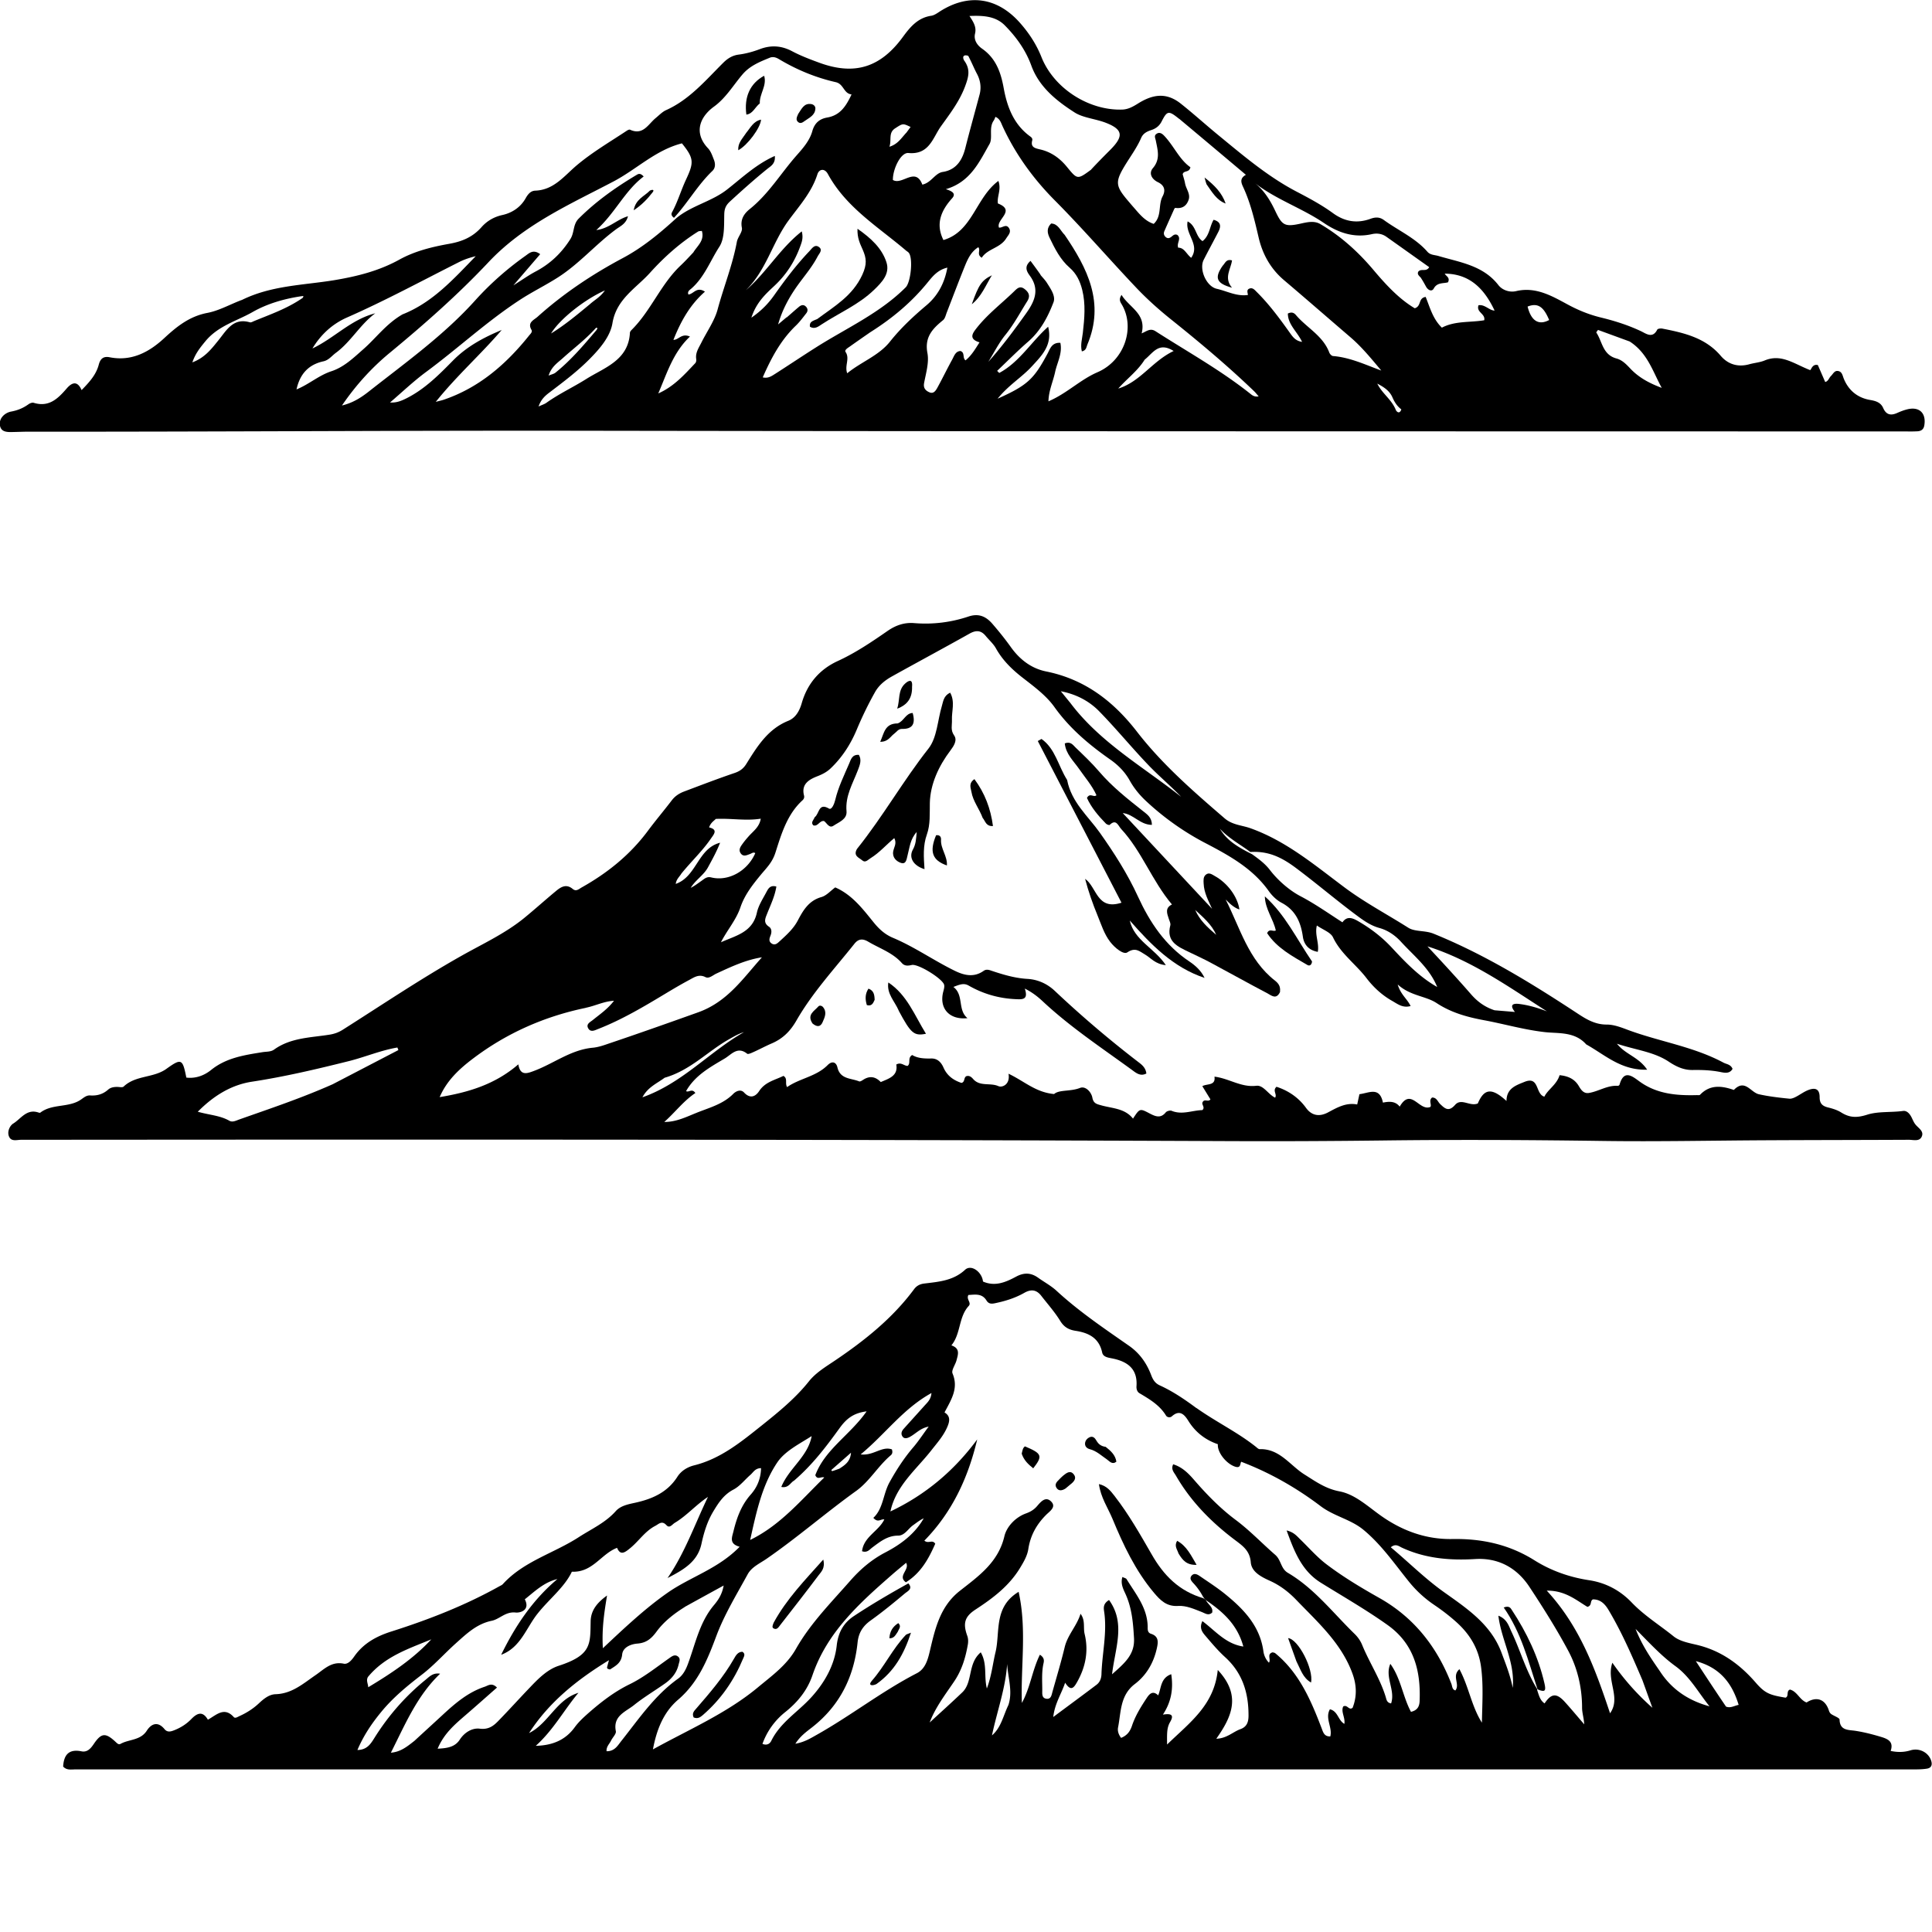 <svg xmlns="http://www.w3.org/2000/svg" viewBox="0 0 250 250"><g><path d="M31.27 38.83c3.83-1.9 7.98-1.92 11.95-2.57 3-.5 5.8-1.2 8.45-2.66 2.02-1.12 4.26-1.66 6.51-2.06 1.61-.29 2.99-.86 4.12-2.14.69-.78 1.58-1.33 2.72-1.58 1.22-.27 2.33-.98 2.99-2.15.29-.52.65-.98 1.26-1 2.41-.09 3.74-1.91 5.35-3.27 2.03-1.71 4.31-3.04 6.51-4.5.11-.07.3-.16.39-.12 1.69.78 2.35-.7 3.32-1.5.43-.35.84-.79 1.33-1.02 3.04-1.36 5.12-3.85 7.4-6.12.58-.58 1.21-.98 2.05-1.08.92-.12 1.82-.37 2.7-.7 1.42-.54 2.79-.47 4.18.27 1.15.61 2.38 1.07 3.61 1.52 4.5 1.62 7.83.57 10.7-3.34.95-1.3 1.94-2.51 3.69-2.77.39-.06.77-.33 1.12-.56 3.7-2.36 7.41-1.84 10.34 1.45 1.19 1.34 2.14 2.79 2.81 4.47 1.61 4.04 6.11 6.91 10.42 6.78.79-.02 1.42-.38 2.06-.78 1.84-1.15 3.61-1.52 5.53 0 1.68 1.33 3.26 2.77 4.91 4.12 3.17 2.6 6.31 5.28 9.96 7.21 1.66.87 3.31 1.74 4.82 2.84 1.5 1.1 3.11 1.39 4.88.74.6-.22 1.16-.25 1.72.16 1.88 1.37 4.07 2.31 5.64 4.11.38.43.92.4 1.41.54 2.79.83 5.78 1.21 7.77 3.77.51.66 1.46.98 2.3.78 2.58-.61 4.71.68 6.74 1.77 1.38.74 2.76 1.29 4.24 1.65 1.77.43 3.5.98 5.16 1.76.66.31 1.51 1.01 2.12-.2.06-.12.44-.17.65-.13 2.81.55 5.57 1.18 7.56 3.52.96 1.13 2.26 1.49 3.68 1.1.68-.19 1.4-.24 2.02-.5 2.14-.88 3.73.41 5.86 1.25.15.01.27-.84 1.01-.65l.95 2.19c.41-.1.48-.52.74-.77.29-.28.47-.77.98-.64.47.11.52.57.68.97.63 1.55 1.81 2.5 3.44 2.77.76.13 1.36.34 1.67 1.05.39.89 1.01.99 1.82.62.42-.19.87-.36 1.32-.47 1.55-.37 2.45.52 2.17 2.11-.09.5-.41.71-.88.74-.42.02-.84.03-1.26.02-57.08-.02-114.15 0-171.23-.09-24-.04-48 .14-72 .12-.61 0-1.21.03-1.82.04-.76.02-1.67.09-1.82-.86-.15-.96.69-1.64 1.44-1.78.87-.16 1.58-.46 2.26-.95.18-.13.47-.24.66-.19 1.97.61 3.13-.52 4.27-1.84.62-.72 1.36-1.13 1.94.2 1-1.03 1.87-1.97 2.22-3.29.18-.68.53-1.14 1.41-.96 2.83.56 5.11-.66 7.08-2.49 1.63-1.51 3.26-2.81 5.56-3.25 1.48-.28 2.87-1.07 4.41-1.66m55.97-10.65c-.26-.18-.41-.42-.25-.71.74-1.36 1.16-2.84 1.81-4.23 1.03-2.21 1.05-2.74-.53-4.69-3.41.87-5.86 3.36-8.87 4.94-5.65 2.97-11.57 5.56-16.16 10.44-3.94 4.19-8.31 8.04-12.78 11.73-2.34 1.93-4.39 4.19-6.18 6.81 1.39-.33 2.46-1.01 3.45-1.79 4.76-3.75 9.72-7.28 13.81-11.83 1.94-2.15 4.12-4.07 6.49-5.75.48-.34 1-.88 1.9-.21l-3.47 4.04c1.17-.74 1.97-1.31 2.83-1.77 1.91-1 3.38-2.38 4.55-4.23.54-.86.31-1.88 1.07-2.64 2.23-2.23 4.77-4.03 7.47-5.64.23-.14.49-.31.94.19-2.45 1.85-3.69 4.74-6.13 6.93 1.65-.2 2.63-1.35 4.1-1.79-.24.98-1 1.29-1.54 1.69-2.63 1.94-4.77 4.47-7.53 6.23-1.61 1.03-3.34 1.87-4.94 2.92-4.27 2.79-8 6.27-12.1 9.3-1.64 1.21-3.12 2.63-4.68 3.96.83.06 1.46-.21 2.09-.52 2.39-1.19 4.23-3.05 6.06-4.91 1.78-1.81 3.96-2.98 6.3-3.95-2.68 3.14-5.77 5.86-8.53 9.3.5-.13.72-.18.92-.24 4.64-1.55 8.16-4.6 11.16-8.35.17-.21.46-.45.3-.73-.55-.95.29-1.25.77-1.67 3.35-3.01 7.06-5.49 11.04-7.61 2.52-1.34 4.73-3.15 6.96-5.19 1.97-1.62 4.57-2.13 6.56-3.7 1.94-1.52 3.74-3.25 6.16-4.33.1.99-.51 1.31-.94 1.65-1.67 1.35-3.27 2.78-4.85 4.23-.52.48-.73.9-.75 1.65-.04 1.43.07 3.12-.63 4.21-1.18 1.82-1.94 3.95-3.64 5.43-.2.17-.54.37-.37.76.68-.06 1.06-1.07 2.14-.37-1.98 1.74-3.15 3.9-4.08 6.24.7 0 1.05-.9 2.14-.43-2.19 2.07-2.98 4.77-4.1 7.36 2.02-.89 3.38-2.43 4.79-3.92.11-.12.15-.36.12-.53-.12-.81.31-1.42.65-2.09.72-1.45 1.73-2.87 2.12-4.33.79-2.93 1.94-5.76 2.49-8.75.12-.63.75-1.27.65-1.81-.23-1.14.33-1.87 1.02-2.43 2.45-1.96 4.03-4.64 6.06-6.94.85-.96 1.69-1.92 2.03-3.13.3-1.08.96-1.6 1.92-1.77 1.7-.29 2.45-1.48 3.16-2.99-1.04-.12-.99-1.35-2.05-1.59-2.6-.59-5.06-1.61-7.36-2.99-.39-.23-.78-.34-1.2-.16-1.28.53-2.54 1.02-3.51 2.16-1.2 1.41-2.15 3.05-3.7 4.17-1.79 1.31-2.66 3.36-.75 5.38.37.39.56.97.76 1.48.2.5.21 1.06-.2 1.45-1.9 1.82-3.18 4.13-4.96 6.06m47.4 7.37c.29.36.63.69.87 1.08.48.76 1.14 1.69.83 2.49-.73 1.9-1.68 3.71-3.29 5.1-1.38 1.2-2.67 2.51-4 3.77l.27.27c2.62-1.4 4.15-4.04 6.33-5.98.59 2.36-.81 3.72-2.13 5.15-1.3 1.41-2.99 2.4-4.41 4.16 3.86-1.73 4.69-2.52 6.47-5.85.32-.6.54-1.44 1.65-1.38.29 1.38-.42 2.55-.68 3.79-.27 1.24-.83 2.41-.86 3.78 2.36-1 4.11-2.8 6.34-3.76 3.56-1.54 4.89-5.83 3.15-8.77-.17-.29-.44-.63-.03-1.24 1.01 1.66 3.24 2.42 2.6 4.98.7-.3 1.12-.72 1.81-.27 4.08 2.62 8.33 4.98 12.15 8 .29.23.59.53 1.18.42-.25-.29-.39-.47-.55-.63-3.43-3.3-7.08-6.36-10.79-9.33-1.57-1.26-3.06-2.59-4.45-4.05-3.57-3.76-6.95-7.69-10.6-11.36-2.78-2.8-5.08-5.97-6.74-9.57-.21-.45-.33-.97-.93-1.23-.08.18-.13.35-.23.49-.66.95-.08 2.23-.54 3.03-1.32 2.31-2.47 4.91-5.65 5.84.78.24 1.37.55.82 1.17-1.45 1.61-2.17 3.34-1.13 5.41 3.76-1.09 4.16-5.45 7.11-7.65.42 1.13-.21 2.02-.06 2.92 2.39.93-.29 2.08.14 3.12.42.07.89-.51 1.27.03.38.55-.08.95-.34 1.37-.78 1.26-2.42 1.33-3.16 2.5-.71-.42-.1-.98-.45-1.36-.9.56-1.33 1.45-1.7 2.35-.82 2.02-1.59 4.07-2.38 6.1-.13.34-.22.78-.48.99-1.36 1.11-2.41 2.19-2.02 4.26.23 1.22-.19 2.59-.43 3.87-.13.68.22 1 .68 1.2.56.26.85-.25 1.07-.65.65-1.19 1.24-2.41 1.89-3.59.25-.46.42-1.07 1.07-1.1.61.22.22.89.65 1.21.78-.63 1.26-1.47 1.81-2.33-1.49-.45-.86-1.23-.34-1.89 1.4-1.77 3.19-3.13 4.8-4.69.44-.43.79-.79 1.41-.29.57.46.7.92.3 1.56-.92 1.46-1.72 2.98-2.82 4.34-.86 1.06-1.48 2.32-2.21 3.49 1.77-1.98 3.32-4.07 4.84-6.2 1.1-1.53 1.88-3.1.54-4.93-.37-.51-.81-1.17.08-1.93.43.58.81 1.09 1.3 1.79m17.92-20.18c-1.35-1.08-1.53-1.07-2.26.36-.31.6-.77.92-1.36 1.11-.55.18-1.03.43-1.28 1-.5 1.16-1.24 2.19-1.91 3.26-1.53 2.46-1.49 2.91.35 5.05.18.21.36.43.55.64.76.87 1.47 1.8 2.63 2.18 1.08-1 .56-2.45 1.15-3.56.42-.79.24-1.43-.61-1.84-.8-.39-1.21-1.15-.64-1.82.99-1.16.61-2.33.38-3.53-.06-.32-.27-.65.07-.89.38-.28.72-.06.99.22 1.27 1.32 1.97 3.09 3.41 4.09-.14.74-.87.37-1 .91.1.38.24.78.31 1.19.13.72.73 1.36.45 2.14-.28.79-.85 1.15-1.71 1.02-.05 0-.14.12-.17.2-.42.94-.84 1.87-1.25 2.81-.12.28-.07.55.17.76.26.23.5.16.75-.04.21-.17.42-.39.76-.23.56.48-.12 1.04.11 1.65.79-.01 1.05.82 1.68 1.31 1.2-1.72-.82-3.05-.46-4.71 1.13.57 1.01 1.95 1.93 2.55.92-.72.9-1.86 1.43-2.76.98.27.98.86.6 1.59-.62 1.2-1.27 2.39-1.88 3.59-.63 1.24.35 3.45 1.69 3.75 1.33.3 2.57 1.01 4.03.8-.01-.26-.22-.66.18-.82.43-.18.7.17.95.42 1.6 1.58 2.93 3.38 4.23 5.2.41.57.75 1.13 1.65 1.27-.62-1.32-1.84-2.24-1.84-3.67.52-.25.81-.07 1.03.18 1.4 1.66 3.51 2.68 4.33 4.87.07.19.31.44.48.45 2.21.18 4.18 1.12 6.25 1.88-1.28-1.52-2.5-3.03-3.98-4.3-2.87-2.46-5.72-4.95-8.6-7.39-1.75-1.48-2.8-3.38-3.3-5.56-.52-2.23-1.04-4.45-2.01-6.53-.28-.6-.41-1.11.37-1.55-2.9-2.44-5.68-4.78-8.62-7.24m-50.8 25.7c.53-.46 1.05-.93 1.59-1.38.27-.22.58-.33.88-.04.28.27.29.59.06.88-.43.55-.85 1.12-1.35 1.6-1.96 1.88-3.19 4.21-4.28 6.69.71.17 1.17-.18 1.63-.47 1.77-1.13 3.51-2.3 5.28-3.42 3.93-2.49 8.24-4.41 11.59-7.76.66-.66.98-3.81.38-4.49-.09-.1-.22-.17-.33-.26-3.6-3.07-7.76-5.57-10.12-9.91-.42-.78-1.14-.66-1.36.04-.74 2.34-2.38 4.12-3.76 6.01-2.08 2.86-2.88 6.47-5.51 8.99 2.65-2.24 4.39-5.37 7.25-7.62.22.86 0 1.38-.18 1.89-.72 2.01-1.84 3.75-3.42 5.21-1.15 1.07-2.3 2.15-2.92 4.07 1.35-.94 2.22-1.87 2.96-2.92 1.4-1.98 2.86-3.92 4.54-5.68.34-.36.69-.95 1.25-.54.52.38.02.84-.18 1.22-.67 1.29-1.61 2.4-2.46 3.56-1.16 1.59-2.11 3.3-2.65 5.23.32-.27.63-.53 1.09-.92m39.42-19.13c.79-.85 1.61-1.68 2.43-2.5 1.72-1.72 1.8-2.64-.53-3.54-1.34-.52-2.95-.64-4.03-1.33-2.33-1.49-4.6-3.29-5.61-6.06-.74-2.04-1.97-3.73-3.44-5.22-1.18-1.19-2.79-1.29-4.57-1.21.56.84.92 1.45.72 2.29-.19.81.28 1.49.9 1.93 1.8 1.25 2.44 3.06 2.81 5.11.44 2.41 1.28 4.67 3.38 6.22.2.14.38.28.31.56-.23.88.37 1 1 1.15 1.43.32 2.56 1.13 3.47 2.24 1.38 1.68 1.36 1.7 3.17.37m42.69 14.05c-.22-.27-.6-.5-.34-.88.41-.38 1.01.1 1.38-.54-1.85-1.31-3.7-2.63-5.55-3.94-.57-.4-1.22-.48-1.88-.33-2.31.52-4.35-.19-6.2-1.45-2.84-1.92-6.14-3.02-8.89-5.13 1.21.98 1.98 2.26 2.61 3.6.87 1.83 1.21 2.06 3.21 1.63.87-.19 1.79-.43 2.6.04 2.67 1.56 4.94 3.63 6.91 5.97 1.62 1.92 3.3 3.73 5.32 4.93.9-.28.41-1.31 1.41-1.47.55 1.34.92 2.84 2.1 3.98 1.7-.9 3.65-.65 5.48-.96.18-.86-1.07-1.02-.74-1.94.82-.14 1.38.67 2.08.69-1.29-2.74-3.15-4.76-6.45-4.78.16.33.73.5.42 1.12-.58.18-1.39-.02-1.84.8-.25.46-.74.22-.99-.22-.18-.32-.35-.65-.66-1.13M52.06 40.69c3.93-1.54 6.65-4.61 9.5-7.54-.74.18-1.45.41-2.11.74-4.83 2.43-9.58 5.01-14.54 7.19-1.91.84-3.4 2.22-4.48 4.01 2.82-1.33 4.99-3.75 8.13-4.55-1.97 1.46-3.14 3.67-5.09 5.11-.52.38-.93.95-1.6 1.1-1.96.42-3.07 1.66-3.5 3.64 1.62-.66 2.89-1.82 4.51-2.35 1.64-.54 2.86-1.73 4.12-2.84 1.65-1.44 2.94-3.27 5.05-4.5m37.65-8.01c.5-.86 1.5-1.54 1.12-2.81-.22.03-.37.01-.48.08-2.35 1.47-4.42 3.33-6.24 5.35-1.78 1.98-4.33 3.37-4.85 6.51-.28 1.68-1.54 3.2-2.86 4.54-1.61 1.65-3.43 3.01-5.24 4.39-.59.44-1.14.91-1.46 1.85.48-.22.79-.31 1.03-.49 1.63-1.16 3.46-2.01 5.13-3.06 2.32-1.47 5.46-2.4 5.66-5.97 0-.13.1-.27.2-.37 2.52-2.49 3.79-5.94 6.39-8.38.51-.48.98-.99 1.6-1.65m35.6-25.45c-.78-.26-.75.3-.51.64.82 1.16.54 2.11.06 3.39-.74 1.93-1.96 3.5-3.11 5.11-1.04 1.46-1.49 3.68-4.19 3.43-1.01-.09-2.04 2.12-2.01 3.49 1.21.72 2.92-1.76 3.81.6 1.16-.24 1.64-1.49 2.64-1.64 1.89-.29 2.59-1.74 2.94-3.16.58-2.29 1.22-4.57 1.83-6.86.24-.92.11-1.84-.36-2.71-.37-.7-.66-1.44-1.11-2.29M112.6 43c-.88.61-1.76 1.22-2.63 1.84-.26.18-.73.45-.55.71.58.86-.16 1.77.21 2.75 1.83-1.49 4.08-2.27 5.53-4.09 1.4-1.76 3.02-3.27 4.74-4.72 1.44-1.22 2.32-2.83 2.69-4.86-1.21.28-1.87 1.08-2.49 1.84-2.07 2.57-4.55 4.67-7.5 6.53m98.28 1.19l-4.1-1.5-.23.32c.8 1.18.81 2.89 2.63 3.38.74.2 1.28.77 1.79 1.31 1.14 1.21 2.56 1.93 4.06 2.49-1.16-2.1-1.82-4.5-4.15-6M39.16 38.56l.12-.21c-.04-.01-.09-.04-.13-.04-2.28.32-4.55.97-6.47 2.07-2.05 1.17-4.46 1.77-6.12 3.8-.7.85-1.28 1.58-1.67 2.71 1.59-.59 2.46-1.72 3.37-2.85 1.04-1.28 1.91-2.97 4.08-2.33.15.04.36-.09.53-.16 2.1-.87 4.27-1.6 6.29-3m108.96 7.99c-.9 1.45-2.29 2.46-3.42 3.74 2.87-.88 4.4-3.55 7.17-4.86-1.95-1.22-2.65.24-3.75 1.12m-70.91-3.86c.02-.1.22-.21-.03-.27-.03 0-.08.04-.11.07-1.28 1.43-2.82 2.58-4.24 3.86-.67.6-1.48 1.11-1.84 2.26.42-.17.7-.22.89-.38 1.98-1.59 3.61-3.51 5.33-5.54m-.95-3.25c.62-.59 1.44-.99 2.01-1.85-2.74 1.23-5.89 3.78-6.96 5.57 1.7-1.04 3.25-2.32 4.94-3.72m121.42.24c.46 1.86 1.44 2.47 2.79 1.74-.72-1.73-1.47-2.26-2.79-1.74m-80.4-22.48l.56-.76c-1.01-.48-1-.47-1.99.17-.92.59-.44 1.49-.75 2.39 1.07-.33 1.5-1.07 2.17-1.8m64.08 35.79c-.54-.4-.89-.94-1.15-1.54-.39-.91-1.16-1.37-1.97-1.8.62 1.28 1.86 2.06 2.39 3.39.11.27.5.6.72-.05zm-26.5 129.23c2.56 1.81 5.32 3.13 7.7 5.03.14.12.32.29.47.28 2.59-.07 3.92 2.11 5.79 3.28 1.45.91 2.74 1.85 4.56 2.19 1.97.38 3.6 1.91 5.27 3.1 2.77 1.98 5.88 3.12 9.27 3.06 3.86-.07 7.39.7 10.67 2.76 2.15 1.35 4.55 2.19 7.06 2.57 2.17.33 4.01 1.32 5.49 2.86 1.63 1.71 3.63 2.94 5.44 4.4.75.61 1.87.84 2.86 1.07 3.18.72 5.65 2.48 7.76 4.91 1.24 1.43 1.83 1.61 3.87 1.96.47-.19.05-.85.57-1.05.94.24 1.25 1.34 2.15 1.67 1.28-.82 2.41-.45 2.89 1.05.13.4.33.48.61.63.28.15.76.35.77.53.03 1.46 1.18 1.32 2.06 1.46 1.11.17 2.19.45 3.26.77.91.27 1.71.61 1.29 1.83.94.2 1.77.17 2.58-.08 1.16-.35 2.39.31 2.69 1.44.14.52-.07.85-.56.93-.55.09-1.11.1-1.67.1H9.76c-.54 0-1.13.14-1.59-.37.09-1.5.72-2.3 2.37-1.97.74.15 1.18-.34 1.58-.93 1-1.48 1.54-1.51 2.87-.26.18.17.37.36.6.23 1.11-.62 2.59-.43 3.41-1.72.59-.91 1.43-1.23 2.28-.2.38.46.81.33 1.27.15.84-.33 1.58-.8 2.21-1.45.72-.74 1.45-1.11 2.14.09 1.1-.61 2.11-1.72 3.35-.34.19.21.53-.04.78-.15.9-.41 1.72-.93 2.45-1.61.62-.58 1.32-1.17 2.17-1.2 2.14-.06 3.6-1.39 5.21-2.49 1.09-.75 2.04-1.79 3.62-1.46.53.11 1.01-.44 1.34-.91 1.2-1.73 2.9-2.65 4.87-3.27 4.81-1.53 9.5-3.36 13.92-5.83.16-.09.35-.16.47-.3 2.69-2.95 6.58-3.97 9.81-6.06 1.64-1.06 3.44-1.86 4.78-3.36.64-.72 1.63-.9 2.54-1.1 2.22-.49 4.16-1.35 5.44-3.35.49-.77 1.29-1.26 2.16-1.48 3.47-.86 6.14-3.08 8.84-5.23 2.15-1.72 4.28-3.46 6.02-5.64.9-1.13 2.18-1.89 3.38-2.7 3.85-2.6 7.45-5.47 10.24-9.24.33-.44.75-.65 1.3-.72 1.88-.23 3.76-.36 5.29-1.78.79-.74 2.18.26 2.32 1.52 1.56.69 2.96.08 4.28-.63 1.04-.56 1.94-.52 2.87.15.8.57 1.68 1.04 2.39 1.7 2.89 2.66 6.14 4.85 9.35 7.09 1.42.99 2.31 2.3 2.89 3.84.24.62.52 1.03 1.12 1.3 1.66.76 3.17 1.78 4.72 2.93m44.08 36.37l.03.19c.21.6.35 1.26.94 1.65.87-1.31 1.55-1.37 2.62-.19.8.88 1.56 1.8 2.51 2.9-.06-.89-.28-1.5-.28-2.15 0-2.6-.59-5.14-1.81-7.41-1.52-2.83-3.24-5.56-5.01-8.24-1.63-2.46-4.01-3.77-7-3.59-3.3.2-6.49-.07-9.53-1.49-.35-.17-.79-.55-1.4-.03 2.31 1.93 4.38 4.01 6.81 5.75 2.97 2.12 6.13 4.17 7.51 7.87.53 1.43 1.11 2.84 1.46 4.57.31-3.39-1.47-6.13-1.86-9.34 1.16.45 1.35 1.37 1.72 2.13 1.15 2.44 1.87 5.07 3.31 7.38m-43.22-11.91a8.01 8.01 0 00-1.29-1.82c-.25-.27-.54-.61-.2-.98.32-.35.71-.15 1.02.06 1.15.79 2.34 1.55 3.42 2.44 2.35 1.92 4.38 4.07 4.83 7.28.07.53.29 1.06.72 1.5.3-.42-.32-1.1.47-1.34.1.03.25.04.35.12 3.11 2.55 4.62 6.1 6 9.71.2.53.34 1.08 1.12 1.05.31-1.16-.72-2.33-.05-3.51 1.05.25 1.05 1.43 1.87 1.89.14-.81-.47-1.56-.15-2.25.54-.31.74.57 1.22.16.58-1.49.52-2.96-.04-4.47-1.44-3.91-4.48-6.6-7.25-9.48-.96-1-2.05-1.85-3.36-2.45-1.08-.49-2.43-1.13-2.53-2.42-.12-1.53-1.09-2.16-2.08-2.91-3.05-2.3-5.69-4.98-7.61-8.31-.24-.41-.67-.81-.35-1.46 1.18.36 1.99 1.19 2.74 2.06 1.63 1.88 3.37 3.66 5.34 5.13 1.85 1.38 3.41 3.04 5.13 4.53.78.68.7 1.78 1.64 2.33 3.43 2.02 5.84 5.19 8.64 7.91.39.38.74.87.95 1.38.93 2.29 2.33 4.37 3.06 6.76.1.33.14.76.7.84.58-1.71-.85-3.41-.1-5.12 1.37 1.89 1.61 4.24 2.67 6.21.87-.2 1.09-.74 1.12-1.38.16-3.93-.72-7.41-4.14-9.85-2.78-1.98-5.73-3.67-8.63-5.47-2.47-1.53-3.43-3.99-4.44-6.77.92.22 1.3.7 1.72 1.11 1.16 1.12 2.23 2.37 3.52 3.33 2.12 1.6 4.41 2.97 6.73 4.28 4.51 2.53 7.5 6.35 9.35 11.13.12.31.09.74.52.85.63-.82-.51-1.84.52-2.75 1.22 2.27 1.56 4.8 2.91 6.92.04-2.42.21-4.8-.11-7.21-.33-2.47-1.54-4.36-3.35-5.94-.84-.74-1.73-1.42-2.66-2.05a14.9 14.9 0 01-3.29-3c-1.87-2.31-3.55-4.78-5.88-6.72-1.67-1.4-3.82-1.76-5.6-3.11-3.09-2.34-6.54-4.32-10.26-5.73-.16.27-.04.85-.74.65-1.12-.33-2.37-1.82-2.28-2.92-1.61-.55-2.91-1.55-3.83-3.04-.5-.8-1.11-1.47-2.12-.57-.23.21-.62.14-.76-.1-.83-1.36-2.14-2.12-3.45-2.9-.28-.17-.39-.54-.37-.87.17-2.3-1.19-3.24-3.19-3.63-.5-.1-1.13-.18-1.25-.76-.4-1.87-1.74-2.54-3.42-2.8-.88-.13-1.51-.47-2.01-1.29-.7-1.14-1.61-2.16-2.44-3.23-.61-.79-1.3-.91-2.2-.4-1.14.65-2.39 1.05-3.67 1.32-.45.1-.91.2-1.23-.33-.59-.96-1.51-.75-2.34-.71-.31.58.44.99.04 1.42-1.33 1.45-1 3.59-2.24 5.1 1.18.4.85 1.21.66 1.94-.15.58-.69 1.28-.51 1.7.81 1.93-.18 3.4-1.04 5.04.84.5.66 1.23.3 2.01-.49 1.08-1.26 1.94-1.98 2.86-1.96 2.51-4.6 4.59-5.32 7.94 4.52-2.14 8.24-5.26 11.23-9.32-1.18 4.99-3.25 9.43-6.84 13.1.55.45 1.03-.2 1.41.4-.84 1.91-1.84 3.77-3.8 4.99-1.13-.83.54-1.62.03-2.52-.63.53-1.24 1.02-1.83 1.54-4.23 3.7-8.39 7.44-10.29 13.01-.66 1.94-1.9 3.47-3.53 4.77a9.25 9.25 0 00-2.94 4.11c.59.23.96-.02 1.15-.41 1.18-2.39 3.47-3.74 5.18-5.63 1.7-1.87 3-4.14 3.28-6.68.19-1.73.9-2.94 2.22-3.82 2.25-1.49 4.59-2.86 7.05-4.23.64.71-.11 1.01-.46 1.31-1.43 1.2-2.88 2.39-4.39 3.47-1.03.73-1.59 1.6-1.72 2.87-.46 4.42-2.28 8.13-5.83 10.93-.75.59-1.57 1.15-2.22 2.17 1.13-.2 1.91-.67 2.72-1.13 4.44-2.49 8.46-5.65 12.99-7.99 1.08-.55 1.41-1.7 1.67-2.78.69-2.94 1.32-5.86 3.91-7.89 2.43-1.91 4.97-3.68 5.76-7.07.29-1.22 1.41-2.45 2.81-2.95.61-.22 1.06-.51 1.46-.99.46-.54 1.06-1.22 1.74-.58.76.71-.11 1.27-.56 1.71-1.28 1.26-2.09 2.71-2.36 4.5-.14.87-.59 1.63-1.06 2.41-1.43 2.36-3.53 3.93-5.78 5.4-1.42.93-1.63 1.81-1.05 3.41.12.33.13.74.07 1.1-.3 1.71-.77 3.31-1.78 4.8-1.15 1.7-2.43 3.36-3.16 5.3 1.42-1.31 2.84-2.58 4.21-3.89 1.41-1.34.67-3.73 2.4-5.19.87 1.51.39 3.07.79 4.68.62-1.67.76-3.21 1.12-4.7.63-2.62-.28-5.82 2.99-7.81 1.08 4.85.26 9.62.42 14.38 1.09-1.97 1.34-4.23 2.33-6.24.68.43.52.88.44 1.26-.22 1.11-.13 2.23-.13 3.35 0 .45-.08 1.03.58 1.09.55.05.62-.47.73-.87.54-1.93 1.12-3.85 1.59-5.8.38-1.61 1.58-2.76 2.05-4.33.65.85.33 1.77.53 2.61.53 2.17.14 4.25-.96 6.2-.42.76-.81 1.29-1.56.11-.51 1.5-1.33 2.67-1.54 4.44 2.04-1.52 3.84-2.84 5.61-4.18.42-.32.61-.8.63-1.35.08-2.7.75-5.36.35-8.09-.07-.47-.17-1.04.63-1.52 2.18 3.01.79 6.19.39 9.61 1.61-1.43 2.96-2.54 2.84-4.68-.11-1.92-.26-3.8-1.05-5.6-.3-.68-.73-1.4-.45-2.31.23.12.46.15.54.28 1.18 1.92 2.69 3.7 2.73 6.14 0 .37-.03.78.43.93 1.07.34.92 1.16.74 1.95-.42 1.84-1.35 3.43-2.83 4.55-1.92 1.46-1.78 3.62-2.17 5.61-.1.49.09.97.39 1.36.8-.32 1.17-.86 1.41-1.57.43-1.29 1.15-2.45 1.9-3.58.37-.57.81-1.01 1.49-.35.41-.97.3-2.25 1.69-2.74.29 1.91 0 3.59-1.08 5.23 1.16-.19 1.45.08.92.98-.45.78-.38 1.63-.38 2.89 2.96-2.87 6.1-5.1 6.56-9.65 3.08 3.29 1.83 6.04-.19 8.9 1.36-.04 2.15-.89 3.12-1.24.83-.3 1.05-.91 1.05-1.75.01-2.93-.77-5.5-3.01-7.55-.93-.84-1.74-1.81-2.56-2.77-.41-.47-.83-1.01-.4-1.91 1.68 1.25 3.01 2.95 5.3 3.29-.76-2.81-2.62-4.5-4.89-6.03-.07-.06-.14-.12-.28-.37M53.59 225.3c1.2-1.11 2.41-2.21 3.61-3.32 1.65-1.53 3.34-3 5.53-3.72.44-.15.9-.57 1.58.11-1.37 1.2-2.7 2.39-4.06 3.56-1.4 1.21-2.81 2.4-3.62 4.35 1.27-.06 2.25-.22 2.87-1.18.62-.95 1.62-1.53 2.58-1.41 1.14.14 1.77-.35 2.41-1.01 1.37-1.41 2.68-2.86 4.04-4.28 1.1-1.16 2.29-2.37 3.77-2.85 4.28-1.39 4.07-2.81 4.13-5.76.03-1.49.94-2.48 2.12-3.33-.35 2.15-.69 4.24-.54 6.82 2.84-2.67 5.44-5.12 8.35-7.16 2.93-2.06 6.55-3.09 9.35-5.97-1.41-.38-.98-1.24-.8-2 .42-1.74 1.02-3.39 2.24-4.76.84-.95 1.3-2.08 1.33-3.41-.75 0-.99.52-1.36.85-.74.64-1.37 1.48-2.21 1.92-1.25.65-1.93 1.7-2.61 2.83-.78 1.3-1.21 2.71-1.53 4.19-.51 2.38-2.43 3.41-4.39 4.43 2.25-3.27 3.53-6.97 5.23-10.5-1.55 1.02-2.74 2.43-4.3 3.36-.33.2-.66.75-1.07.3-.59-.64-.98-.16-1.45.09-1.32.68-2.12 1.96-3.23 2.87-.66.54-1.27 1.04-1.71-.03-2.08.79-3.15 3.21-5.85 3.09-.97 2.04-2.95 3.54-4.45 5.44-1.47 1.85-2.18 4.37-4.7 5.31 1.82-3.72 4.07-7.1 7.28-9.8-1.74.41-2.93 1.6-4.22 2.62.72 1.38-.55 1.78-1.2 1.71-1.31-.14-2.05.86-3.09 1.07-1.96.41-3.27 1.7-4.65 2.93-1.49 1.34-2.83 2.86-4.42 4.07-1.9 1.46-3.73 2.97-5.24 4.82-1.2 1.46-2.26 3.02-3.06 4.9 1.24-.01 1.72-.8 2.18-1.53 1.8-2.88 3.99-5.4 6.62-7.54.51-.41.98-.96 1.9-.8-3 2.87-4.53 6.58-6.37 10.22 1.22-.1 2.03-.73 2.99-1.49m64.06-39.32c-.32.14-.65.21-.87-.14-.23-.38-.05-.72.22-1.01.87-.97 1.75-1.94 2.62-2.91.38-.43.86-.81.93-1.67-3.68 2.03-5.96 5.3-9.16 7.94 1.68.2 2.73-1.11 4.04-.65.12.36.05.59-.13.75-1.65 1.39-2.75 3.37-4.47 4.61-3.94 2.83-7.6 6.02-11.59 8.78-.88.61-1.95 1.07-2.47 2.02-1.43 2.62-3.01 5.2-4.05 7.97-1.16 3.11-2.35 6.03-4.95 8.26-1.87 1.6-2.78 3.84-3.26 6.43 4.73-2.61 9.55-4.67 13.6-8.04 1.79-1.49 3.7-2.85 4.89-4.94 1.88-3.32 4.56-6.01 7.05-8.85 1.29-1.47 2.74-2.72 4.54-3.66 1.98-1.03 3.81-2.38 4.96-4.41-.52.24-.95.59-1.4.91-.63.46-1.08 1.33-1.91 1.33-1.39 0-2.34.79-3.35 1.54-.35.26-.64.71-1.32.48.21-1.88 2.14-2.58 2.88-4.11-.45-.11-.8.49-1.42-.21 1.29-1.19 1.25-3.08 2.1-4.61.88-1.59 1.87-3.12 3.06-4.51.67-.78 1.23-1.65 2-2.69-1.16.23-1.65.94-2.54 1.39m-29.01 21.95c-1.4.87-2.71 1.89-3.67 3.2-.67.91-1.32 1.45-2.46 1.54-.9.07-1.89.5-1.98 1.4-.11 1.11-.82 1.46-1.54 1.93-.08.05-.25-.05-.35-.07-.04-.08-.08-.13-.07-.17.07-.29.15-.58.25-.94-4.09 2.5-7.73 5.39-10.34 9.43 2.52-1.24 3.54-4.35 6.39-5.21-1.87 2.23-3.24 4.81-5.52 6.86 2.14-.05 3.82-.73 5.03-2.39.5-.69 1.11-1.25 1.74-1.81 1.65-1.45 3.36-2.78 5.36-3.76 1.85-.9 3.46-2.2 5.14-3.38.33-.23.71-.55 1.14-.21.36.29.15.69.07 1.04-.24 1.06-.9 1.84-1.75 2.44-1.33.94-2.75 1.78-4.02 2.8-1.08.87-2.75 1.39-2.35 3.38.07.35-.42.8-.62 1.22-.21.43-.63.78-.58 1.37 1.05.02 1.45-.75 1.92-1.34 2.26-2.85 4.3-5.88 7.32-8.04.69-.49 1.06-1.26 1.35-2.08.93-2.56 1.48-5.28 3.31-7.45.53-.63 1.05-1.38 1.25-2.53-1.68.92-3.36 1.84-5.04 2.77m123.93 9.48c-1.32-3.09-2.65-6.17-4.37-9.06-.48-.81-1.06-1.4-2.03-1.4-.43.2-.08.8-.72.97-1.44-.86-2.88-2.13-5.26-2.1 4.31 4.66 6.3 10.21 8.19 15.87 1.46-2.05-.52-4.19.3-6.54 1.59 2.28 3.27 4.13 5.18 5.83-.41-1.12-.81-2.25-1.29-3.57m-109.75-25.84c-.51.25-.72 1.02-1.68.83.99-2.43 3.44-3.91 3.93-6.58-1.59 1.02-3.43 1.92-4.43 3.38-2.01 2.97-2.74 6.53-3.53 10.06 3.89-1.89 6.56-5.13 9.59-8.08-.41-.17-.88.37-1.16-.3 1.25-3.34 4.53-5.23 6.64-8.26-1.72.22-2.62.96-3.49 2.16-1.71 2.36-3.48 4.72-5.87 6.78m112.02 24.7c1.54 2.37 3.72 3.8 6.41 4.53-1.44-1.78-2.52-3.83-4.41-5.2-1.8-1.31-3.31-2.95-5.16-4.82.87 2.19 1.96 3.75 3.16 5.49M47.61 217c-.26.45.02.88.04 1.33 2.97-1.79 5.82-3.66 8.16-6.2-2.92 1.22-5.98 2.18-8.2 4.87m175.75 3.84c.58.22 1.05-.12 1.62-.23-.86-2.84-2.45-4.84-5.54-5.66 1.33 2.03 2.55 3.89 3.91 5.89m-92.86-.22c.71-2.16-.41-4.29-.13-6.46.03 3.59-1.27 6.93-2 10.4 1.19-1.02 1.43-2.48 2.13-3.94m-21.88-30.57c.7-.46 1.42-.9 1.51-2.07l-2.55 2.24.1.15c.26-.08.51-.16.93-.32zm96.65-54.9c-1.48-1.68-3.59-1.4-5.32-1.59-2.71-.3-5.29-1.06-7.94-1.55-2.14-.4-4.2-.96-6.1-2.21-1.43-.94-3.39-.91-5.04-2.41.38 1.31 1.24 1.87 1.67 2.79-1 .29-1.68-.26-2.36-.65-1.32-.74-2.44-1.77-3.34-2.95-1.38-1.81-3.32-3.14-4.34-5.29-.31-.65-1.29-.97-2.09-1.53-.3 1.21.33 2.27.12 3.41-1.18-.21-1.79-.95-1.93-1.96-.27-1.9-.96-3.45-2.77-4.4-.64-.34-1.22-.91-1.64-1.5-2.11-2.97-5.17-4.63-8.29-6.26a34.94 34.94 0 01-7.63-5.43c-.82-.77-1.53-1.64-2.08-2.63-.6-1.08-1.46-1.96-2.45-2.66-2.76-1.93-5.29-4.04-7.29-6.84-1.03-1.45-2.56-2.59-3.99-3.7-1.43-1.1-2.68-2.29-3.57-3.88-.33-.6-.89-1.08-1.33-1.62-.61-.74-1.25-.77-2.09-.3-3.33 1.87-6.69 3.67-10.03 5.53-.9.5-1.7 1.13-2.22 2.07-.87 1.55-1.64 3.14-2.33 4.78-.8 1.92-1.9 3.64-3.42 5.08-.48.45-1.02.73-1.65.98-1.06.41-2.16.99-1.77 2.51.07.26-.03.47-.21.63-1.98 1.81-2.73 4.37-3.48 6.73-.41 1.3-1.15 1.99-1.88 2.87-1.07 1.3-2.11 2.61-2.66 4.24-.56 1.65-1.73 2.96-2.52 4.52 1.89-.86 4.09-1.26 4.65-3.83.2-.93.77-1.79 1.23-2.66.23-.42.47-.95 1.29-.72-.19 1.24-.74 2.36-1.19 3.5-.25.63-.53 1.19.24 1.7.38.26.36.74.19 1.16-.15.37-.25.74.14 1 .47.32.8-.06 1.1-.33.86-.79 1.73-1.57 2.29-2.63.7-1.33 1.43-2.58 3.06-3.04.67-.19 1.2-.83 1.79-1.25 2.2.96 3.57 2.8 4.99 4.55.7.86 1.45 1.54 2.47 1.97 2.81 1.18 5.3 2.95 8.03 4.28 1.21.59 2.47.88 3.71 0 .35-.25.7-.13 1.07 0 1.5.5 3.01.95 4.62 1.04 1.33.08 2.55.63 3.53 1.56 3.47 3.27 7.09 6.35 10.87 9.25.43.33.88.7.97 1.43-.82.44-1.42-.15-1.97-.54-3.89-2.83-7.9-5.49-11.43-8.79-.64-.6-1.33-1.15-2.33-1.66.47 1.43-.24 1.42-1.19 1.37-2.18-.1-4.2-.68-6.08-1.76-.63-.36-1.16-.13-1.97.18 1.39 1.06.51 2.96 1.82 4.04-2.37.25-3.73-1.3-3.11-3.51.07-.26.15-.56.09-.81-.19-.78-3.37-2.75-4.19-2.56-.51.12-.93.14-1.28-.25-1.18-1.34-2.87-1.89-4.34-2.76-.74-.44-1.29-.38-1.81.28-2.59 3.25-5.43 6.32-7.5 9.93-.8 1.39-1.77 2.34-3.19 2.95-.77.33-1.51.73-2.28 1.08-.29.13-.76.36-.9.25-1.25-1-2.04.11-2.9.62-1.88 1.12-3.84 2.17-5 4.22.34.22.77-.4 1.2.25-1.51 1-2.61 2.49-4.02 3.74 1.49.02 2.81-.63 4.12-1.16 1.67-.68 3.47-1.12 4.81-2.48.35-.35.96-.63 1.39-.17.79.85 1.49.53 1.96-.19.78-1.19 2.05-1.42 3.14-1.96.59.36.16.92.47 1.45 1.65-1.15 3.77-1.35 5.25-2.85.58-.58 1.1-.38 1.26.29.36 1.57 1.77 1.39 2.81 1.82.12.05.34-.08.49-.18q1.25-.84 2.31.27c1.06-.46 2.26-.79 2.01-2.27.63-.35.99.17 1.46.18.46-.34-.05-1.04.6-1.41.7.43 1.58.47 2.46.45.84-.02 1.31.54 1.59 1.18.48 1.08 1.31 1.64 2.32 1.98.5-.12.26-.72.66-.88.38-.1.64.13.85.37.88 1.02 2.21.45 3.28.93.47.21 1.55-.2 1.3-1.61 2.04.96 3.5 2.41 5.9 2.63.66-.59 2.1-.3 3.35-.79.73-.29 1.47.55 1.6 1.25.14.77.59.84 1.11.99 1.46.42 3.08.38 4.15 1.73.87-1.33.88-1.34 2.13-.68.74.38 1.43.71 2.11-.13.14-.17.56-.28.76-.2 1.35.56 2.65-.06 3.97-.09.4-.35-.11-.71.02-.99.23-.55.74 0 1.03-.4l-1.05-1.71c.61-.35 1.75-.03 1.57-1.23 1.9.23 3.45 1.42 5.42 1.18.92-.11 1.53 1.11 2.43 1.54.29-.45-.38-.91.18-1.41 1.51.49 2.85 1.39 3.81 2.72.81 1.12 1.84 1.12 2.81.62 1.21-.64 2.35-1.33 3.82-1.05l.29-1.33c1.23-.15 2.61-1.03 3.04 1.09.83-.17 1.61-.2 2.17.52 1.48-2.55 2.51.64 3.96.04.23-.22-.26-.87.24-1.22.6 0 .72.55 1.04.85.61.58 1.1 1.05 1.93.1.81-.92 1.91.25 2.94-.18.81-1.92 1.79-2.09 3.71-.32 0-1.64 1.24-2.03 2.32-2.47 1.96-.8 1.39 1.58 2.58 1.91.45-.93 1.6-1.55 1.97-2.78 1.12.11 1.96.5 2.5 1.43.29.49.63.98 1.3.87 1.27-.21 2.4-1.02 3.75-.92.07 0 .19-.09.21-.16.57-2.02 1.68-1.06 2.59-.4 2.24 1.62 4.79 1.83 7.41 1.76.14 0 .34.03.41-.04 1.3-1.36 2.81-1.17 4.38-.63 1.44-1.49 2.17.33 3.25.56 1.25.28 2.61.44 3.92.57.65.07 1.52-.71 2.32-1.06.97-.42 1.61-.27 1.61.87 0 .83.37 1.15 1.1 1.33.58.14 1.19.33 1.7.65 1.1.69 2.04.7 3.36.28 1.42-.45 3.08-.27 4.63-.48.48-.07.85.34 1.08.78.17.33.3.69.53.97.39.49 1.16.88.79 1.61-.32.63-1.1.36-1.68.37-6.02.03-12.05.03-18.07.06-7.15.03-14.29.19-21.44.09-9.53-.13-19.06-.18-28.58-.06-6.68.08-13.36.11-20.04.08-52.03-.22-104.07-.21-156.1-.17-.53 0-1.23.25-1.54-.35-.34-.66.07-1.48.51-1.75.99-.61 1.73-1.93 3.23-1.44.09.03.22.07.27.03 1.57-1.21 3.74-.59 5.33-1.74.35-.25.68-.52 1.13-.49.88.06 1.64-.15 2.32-.75.31-.28.75-.36 1.19-.35.28 0 .67.1.82-.05 1.55-1.48 3.86-1.09 5.53-2.29 1.95-1.4 2.1-1.3 2.58 1.13 1.21.15 2.32-.27 3.21-.99 1.96-1.58 4.3-1.92 6.65-2.3.51-.08 1.07-.03 1.49-.33 2.17-1.56 4.74-1.54 7.21-1.94.62-.1 1.16-.3 1.68-.63 5.08-3.22 10.08-6.59 15.33-9.55 2.76-1.56 5.67-2.89 8.15-4.91 1.37-1.12 2.69-2.31 4.05-3.44.67-.56 1.37-1.04 2.24-.31.44.36.79 0 1.14-.2 3.34-1.87 6.26-4.22 8.56-7.31 1-1.35 2.09-2.63 3.11-3.97.42-.55.95-.89 1.57-1.13 2.18-.82 4.36-1.66 6.57-2.41.67-.23 1.12-.56 1.49-1.15 1.41-2.26 2.79-4.53 5.45-5.6.94-.38 1.44-1.27 1.73-2.27.72-2.52 2.29-4.37 4.66-5.46 2.31-1.06 4.39-2.47 6.47-3.91 1.05-.72 2.14-1.1 3.41-1 2.4.2 4.77-.09 7.04-.85 1.34-.45 2.28 0 3.1.95.82.95 1.62 1.94 2.35 2.96 1.16 1.64 2.67 2.81 4.61 3.2 4.99 1.01 8.68 3.84 11.74 7.79 3.27 4.23 7.3 7.73 11.34 11.21 1.01.87 2.23.89 3.33 1.28 4.63 1.65 8.32 4.77 12.16 7.64 2.63 1.97 5.52 3.49 8.28 5.24.88.55 2.16.32 3.27.77 6.58 2.67 12.57 6.35 18.47 10.22 1.21.8 2.38 1.55 3.95 1.54.95 0 1.92.39 2.83.73 4.06 1.49 8.41 2.13 12.27 4.2.4.21.92.21 1.17.8-.37.66-1.02.52-1.57.41-1.2-.24-2.4-.28-3.62-.26-1.14.01-2.09-.43-3.08-1.09-1.92-1.27-4.26-1.5-6.69-2.31 1.12 1.41 2.81 1.71 3.91 3.36-3.37.1-5.43-1.9-7.86-3.26m-43.49-24.91c-1.32-.99-2.8-1.77-3.94-3.01.94 1.59 2.45 2.43 4.17 3.3.83.6 1.65 1.19 2.29 2.02 1.07 1.4 2.57 2.67 3.93 3.39 1.9.99 3.6 2.2 5.47 3.4.58-.84 1.29-.58 2.03-.15 1.62.94 3.07 2.04 4.37 3.44 1.75 1.88 3.55 3.77 5.86 5.08-.99-2.45-3.01-4.02-4.69-5.86-.75-.82-1.7-1.48-2.8-1.78-.97-.27-1.77-.78-2.57-1.36-2.82-2.07-5.47-4.35-8.27-6.44-1.79-1.33-3.51-2.18-5.85-2.03m-86 20.17c-5.34 1.11-10.22 3.26-14.57 6.55-1.76 1.33-3.4 2.83-4.33 5 3.68-.61 7.14-1.62 10.18-4.24.25 1.54 1.16 1.17 2.02.85 2.55-.95 4.76-2.73 7.59-3 .69-.06 1.37-.29 2.03-.52 3.89-1.31 7.76-2.68 11.62-4.06 3.79-1.35 5.81-4.39 8.26-7.12-2.12.33-4 1.23-5.89 2.1-.46.21-.95.7-1.42.46-.84-.42-1.45.02-2.08.36-1.03.55-2.03 1.14-3.03 1.74-2.84 1.71-5.69 3.41-8.79 4.62-.42.17-.95.45-1.26-.08-.33-.56.24-.81.59-1.09.91-.74 1.9-1.4 2.74-2.49-1.34.08-2.35.64-3.66.91m-32.7 9.87l8.46-4.4-.13-.33c-2.13.36-4.15 1.22-6.24 1.75-4.16 1.04-8.31 2.02-12.56 2.67-2.7.41-4.98 1.82-7.03 3.89 1.51.43 2.89.48 4.09 1.17.43.24.89-.04 1.34-.19 3.99-1.41 8.01-2.75 12.08-4.56m45.09-27.27c-.24.43-.68.75-.75 1.37 2.73-.96 2.84-4.59 5.74-5.33-.43 1.11-1 2.14-1.56 3.17-.56 1.04-1.63 1.65-2.24 2.67.52-.26.95-.6 1.4-.91.37-.26.68-.58 1.25-.44 2.23.55 4.7-.83 5.7-3.14-.24-.17-.44.02-.65.1-.44.16-.91.42-1.25-.1-.31-.48.03-.89.3-1.27.25-.34.52-.66.8-.97.58-.64 1.34-1.16 1.51-2.22-1.95.31-3.81-.07-5.82.03-.19.22-.67.48-.86 1.1 1.18.28.62.88.24 1.43-1.08 1.59-2.49 2.9-3.82 4.53m105.21 17.7l2.64.22c-.77-.97-.19-1.12.52-1.04 1.24.15 2.44.51 3.62.96-4.95-3.17-9.76-6.61-15.46-8.41 1.93 2.06 3.81 4.1 5.64 6.2.75.86 1.68 1.62 3.04 2.07m-54.95-39.85c3.86 5.18 9.46 8.32 14.4 12.23-1.38-1.44-2.91-2.71-4.28-4.15-2.15-2.25-4.13-4.67-6.31-6.9-1.33-1.37-3.04-2.24-4.98-2.61l1.17 1.44M86 139.46c-.96.73-2.16 1.19-2.87 2.53 5.18-1.83 8.67-5.9 13.14-8.43-.69.2-1.28.55-1.88.89-2.79 1.55-5.01 4.04-8.39 5.01z"/><path d="M165.65 128.33c-.49 1.09-1.15.47-1.64.21-2.48-1.3-4.92-2.67-7.39-3.99-.9-.48-1.84-.91-2.77-1.36-1.45-.7-2.97-1.34-2.41-3.46.06-.24-.1-.54-.19-.81-.24-.72-.53-1.43.4-1.88-2.6-3.09-3.91-6.91-6.59-9.79-.36-.39-.62-1.34-1.47-.51-.06.06-.38-.05-.49-.17-1-1.02-1.91-2.11-2.45-3.32.4-.73.87 0 1.23-.35-.56-1.25-1.46-2.27-2.23-3.38-.72-1.04-1.73-1.94-1.87-3.32.75-.31 1.07.21 1.4.53 1.04 1 2.1 2 3.04 3.1 1.68 1.97 3.69 3.55 5.7 5.14.51.41 1.14.8 1.13 1.77-1.56-.02-2.35-1.38-3.77-1.53l11.56 12.39c-.48-1.07-1.04-2.07-1.09-3.26-.02-.43-.07-.88.3-1.17.41-.32.79-.01 1.15.19 1.65.92 2.93 2.66 3.18 4.32q-.73-.19-1.78-1.28c1.86 3.66 2.92 7.8 6.39 10.5.42.33.73.72.64 1.42m-8.25-7.35c-.59-1.34-1.68-2.26-2.72-3.22.57 1.32 1.58 2.25 2.72 3.22zm-46.47-11.14c3.36-4.2 5.96-8.81 9.23-12.96 1.12-1.42 1.18-3.67 1.74-5.53.18-.6.22-1.3 1.07-1.71.66 1.19.18 2.4.23 3.54.03.68-.21 1.3.28 1.99.45.63-.04 1.37-.46 1.93-1.54 2.03-2.62 4.39-2.68 6.8-.03 1.38.08 2.8-.38 4.08-.53 1.48-.41 2.95-.31 4.5-1.44-.44-2.08-1.5-1.5-2.54.39-.7.41-1.38.49-2.27-.85.94-.91 2.01-1.18 3.01-.13.47-.16 1.22-.86.99-.57-.19-1.14-.69-1-1.49.09-.53.5-1.02.14-1.72-1.05.87-1.93 1.9-3.07 2.6-.36.22-.67.64-1.08.28-.4-.35-1.21-.57-.67-1.49z"/><path d="M138.09 100.95c.56 2.87 2.7 4.65 4.22 6.79 1.87 2.64 3.6 5.35 4.94 8.27 1.55 3.38 3.53 6.32 6.66 8.41.79.53 1.52 1.19 1.96 2.12-4.07-1.36-6.93-4.3-9.68-7.43.58 2.58 3.18 3.55 4.67 5.78-1.36-.12-1.93-.93-2.7-1.38-.71-.41-1.24-.98-2.29-.27-.49.33-1.62-.59-2.21-1.36-.79-1.02-1.15-2.24-1.63-3.4-.63-1.53-1.18-3.09-1.62-4.76 1.53 1.07 1.52 4.13 4.71 3.09l-10.83-20.92.48-.27c1.79 1.26 2.16 3.48 3.31 5.3zm31.69 23.47c-.06.46-.32.61-.6.45-1.95-1.14-3.96-2.2-5.22-4.13.32-.63.74-.16 1.13-.33-.32-1.5-1.38-2.76-1.42-4.42 2.63 2.35 4.12 5.52 6.11 8.43zm-64.35-18.68c.61-.45.47-1.92 1.84-1.11.36.21.69-.62.81-1.12.39-1.65 1.14-3.16 1.8-4.7.22-.52.38-1.2 1.26-1.13.4.69.11 1.34-.13 1.98-.66 1.73-1.65 3.33-1.47 5.32.09 1.04-.99 1.4-1.69 1.87-.56.38-.85-.35-1.22-.61-.6-.08-.77.75-1.39.56-.36-.38.03-.66.19-1.07zm10.87 25.04c-.53-1.24-1.58-2.17-1.35-3.65 2.43 1.61 3.39 4.25 4.87 6.64-1.56.31-1.95-.05-3.53-2.99zm10.87-24.91c-.45-1.23-1.27-2.19-1.47-3.42-.09-.52-.39-1.09.39-1.63 1.35 1.82 2.1 3.81 2.4 6.07-.88.05-.96-.57-1.31-1.03zm-11.01-12.26c.82-.29 1.02-1.32 1.94-1.35.4 1.43-.04 2.09-1.37 2.06-.5-.01-.7.39-1.03.63-.49.36-.78 1.05-1.8 1.04.51-1.13.58-2.37 2.25-2.38zm4.97 14.47c.54-.07.66.28.64.58-.07 1.16.84 2.12.76 3.33-1.89-.66-2.29-1.77-1.4-3.91zm-3.11-19.21c.04 1.43-.58 2.34-1.92 2.83.37-1.1.05-2.4 1.05-3.27.36-.32.98-.7.87.44zm-12.88 43.57c-.77-1.16.24-1.6.76-2.21.15-.17.45-.1.61.1.54.67.2 1.33-.07 1.95-.27.62-.72.64-1.3.16zm8.04-3.06c-.21.48-.4.85-1.01.68-.22-.72-.25-1.43.21-2.13.69.25.78.78.8 1.45zm42.87 77.7c.29.56.98.88.8 1.6-.48.43-.89.09-1.3-.07-1-.39-2.05-.87-3.09-.8-1.5.1-2.31-.73-3.13-1.7-2.4-2.85-3.97-6.18-5.38-9.59-.6-1.43-1.51-2.74-1.75-4.48 1.06.24 1.54.93 2.04 1.56 1.83 2.36 3.31 4.97 4.79 7.54 1.56 2.73 3.54 4.74 6.68 5.67.16.1.23.16.35.26zM137.73 30.34c3.01 4.4 5.25 8.87 2.97 14.26-.13.32-.13.75-.71.87-.21-.83.04-1.62.13-2.41.21-1.86.38-3.7-.08-5.55-.28-1.13-.75-2.1-1.62-2.86-1.23-1.07-1.93-2.49-2.62-3.92-.3-.63-.36-1.25.22-1.81.89.04 1.15.85 1.71 1.44zm-11.98 9.03c.89-2.52 1.28-3.1 2.6-3.75-.8 1.3-1.35 2.76-2.6 3.75zM84.1 24.66c.36-.17.6-.1.35.22-.64.82-1.34 1.6-2.45 2.33.25-1.44 1.36-1.79 2.1-2.55zm14.22-11.28c-.64.5-.89 1.34-1.74 1.45-.31-2.27.47-4.03 2.3-5.03.39 1.29-.62 2.34-.56 3.58zm4.95 1.39c.47-.69.77-1.46 1.72-1.3.29.05.54.28.52.58-.04.88-.8 1.18-1.39 1.61-.26.19-.56.4-.87.11-.29-.27-.16-.59.02-.99zm-6.75 2.47c.6-.72.97-1.56 1.96-1.76-.07 1.06-1.75 3.32-2.95 3.96-.07-.92.52-1.48.99-2.19zm61.72 17.12c.33-.36.44-.87 1.18-.67-.13 1.12-1.1 2.24 0 3.54-2.05-.56-2.3-1.29-1.19-2.87zm-2.11-10.51c-.09-.23-.13-.39-.26-.88 1.35 1.05 2.26 2.02 2.73 3.37-1.18-.44-1.75-1.48-2.47-2.49zm-50.4 17.45c2.25-1.68 4.58-2.99 5.85-5.74.63-1.37.54-2.15.05-3.26-.33-.75-.72-1.5-.67-2.7 1.76 1.23 3.15 2.52 3.74 4.32.49 1.49-.56 2.59-1.61 3.6-1.98 1.91-4.5 2.97-6.76 4.45-.4.26-.92.7-1.53.3-.09-.67.43-.75.93-.98zm7.68 176.62c-.62.29-1.1.15-.6-.42 1.64-1.86 2.69-4.14 4.4-5.94.08-.09.24-.11.67-.29-.91 2.78-2.16 5-4.46 6.64zm54.34-2.96c-.38-1.05-.71-2-1.07-2.99 1.33.14 3.32 4.04 2.97 5.75-1.07-.61-1.36-1.72-1.9-2.76zm-24.69-27.75c.7.55 1.27 1.08 1.4 1.93-.54.43-.88-.05-1.21-.28-.72-.49-1.35-1.11-2.24-1.34-.38-.1-.66-.38-.6-.81.05-.33.28-.6.58-.73.44-.2.71.12.89.44.25.43.57.71 1.17.8zm-10.85.89c.1-.41.13-.74.42-.94 2.21.93 2.33 1.23 1.07 2.84-.62-.5-1.2-1.02-1.49-1.89zm5.66 4.52c-.49.31-.91.32-1.17-.11-.28-.46.07-.78.37-1.08.16-.16.32-.33.5-.48.4-.32.89-.73 1.33-.22.49.56.06 1.01-.42 1.38-.18.14-.35.3-.61.51zm14.64 8.43c-.17-.56-.6-.98-.19-1.67 1.24.68 1.77 1.84 2.52 3.11-1.29.05-1.81-.6-2.32-1.44zm-36.35 10.12c-.29.41-.45.83-1.07.83.04-.9.43-1.51 1.15-1.97.44.43.08.73-.08 1.14zm-26.4 11.07c-.26-.55.07-.85.34-1.16 1.76-2.03 3.52-4.07 4.87-6.43.24-.42.5-.91 1.1-.91.42.27.21.6.09.88-1.18 2.83-2.88 5.29-5.2 7.3-.32.27-.65.54-1.2.32zm10.35-12.26c1.68-3.08 4.02-5.48 6.42-8.17.28 1.1-.26 1.58-.62 2.05-1.62 2.16-3.28 4.28-4.94 6.41-.21.26-.43.7-.88.44-.23-.13-.1-.42.02-.73zm98.84 8.6c-1.18-3.62-2.11-7.35-4.37-10.57.71-.27.89.07 1.05.32 1.93 2.93 3.43 6.06 4.22 9.49.24 1.02.06 1.16-.83.81-.07-.05-.06-.04-.06-.04z"/></g></svg>